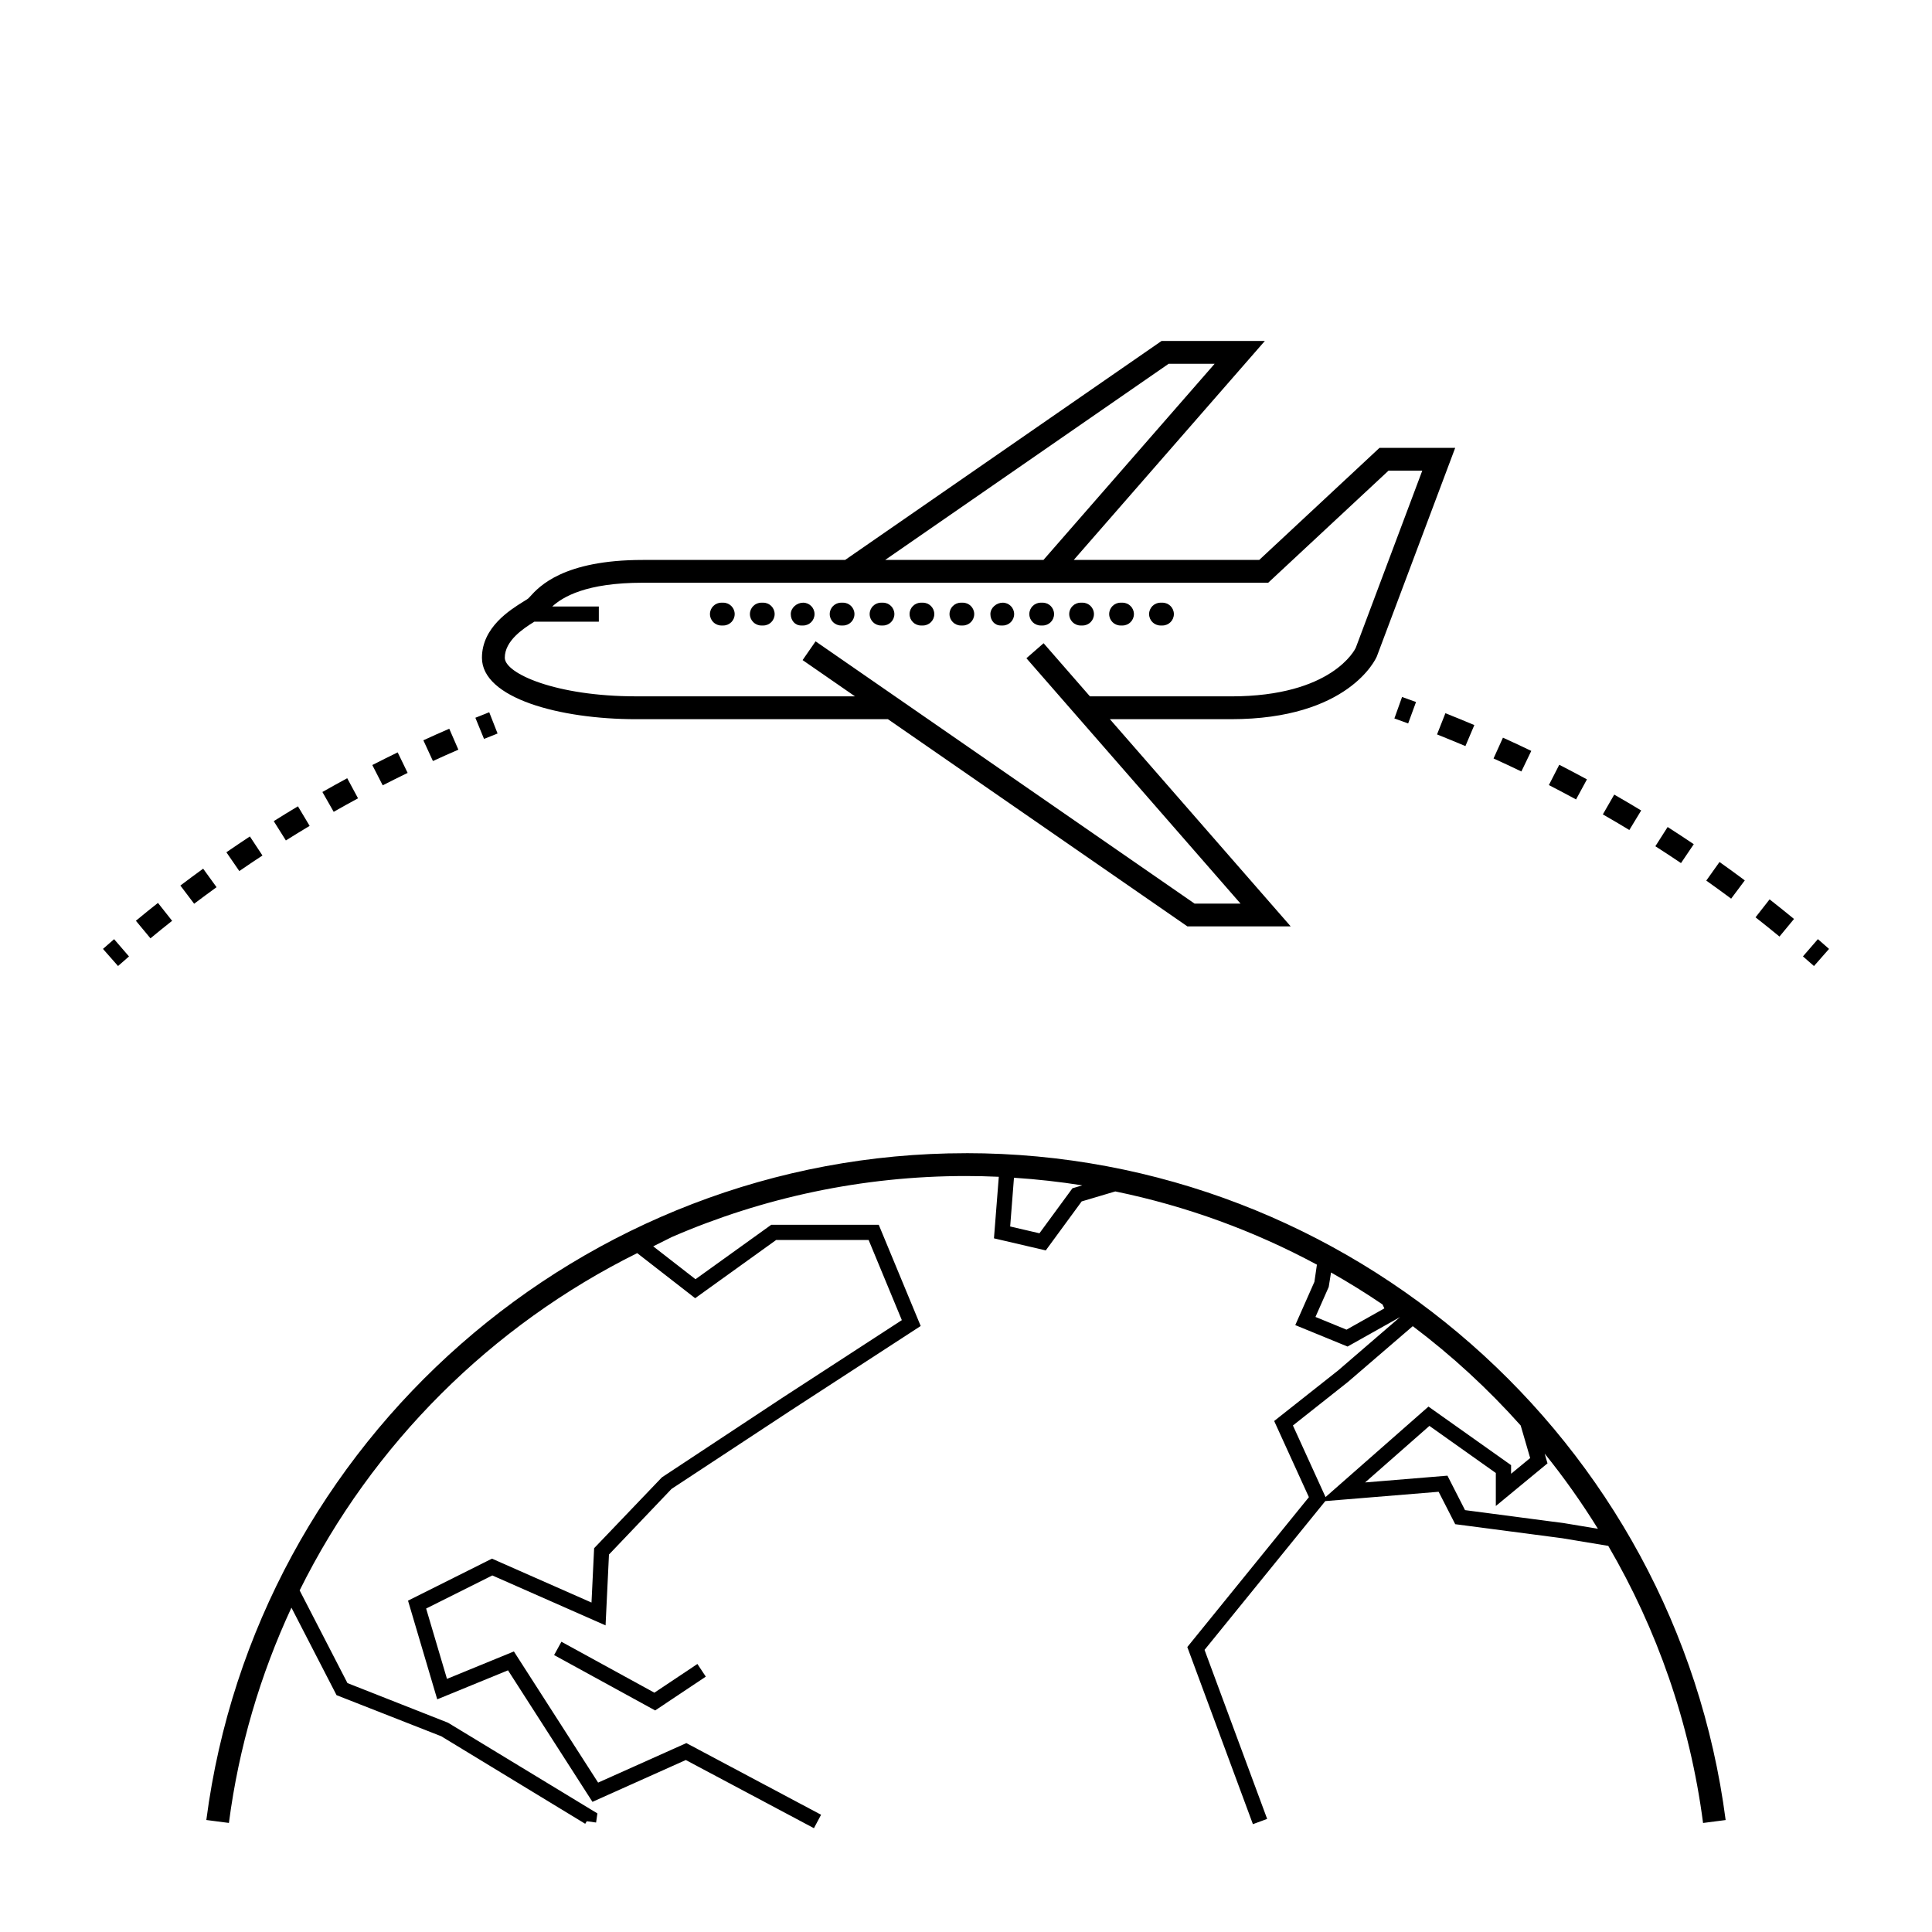 <?xml version="1.0" encoding="UTF-8"?>
<!-- Uploaded to: ICON Repo, www.svgrepo.com, Generator: ICON Repo Mixer Tools -->
<svg fill="#000000" width="800px" height="800px" version="1.1" viewBox="144 144 512 512" xmlns="http://www.w3.org/2000/svg">
 <g>
  <path d="m381.02 306.74c0-1.668-1.352-3.023-3.023-3.023h-0.504c-1.668 0-3.023 1.355-3.023 3.023 0 1.668 1.352 3.023 3.023 3.023h0.504c1.676 0 3.023-1.355 3.023-3.023z"/>
  <path d="m391.6 306.74c0-1.668-1.355-3.023-3.027-3.023h-0.504c-1.668 0-3.023 1.355-3.023 3.023 0 1.668 1.352 3.023 3.023 3.023h0.504c1.672 0 3.027-1.355 3.027-3.023z"/>
  <path d="m338.7 306.74c0-1.668-1.355-3.023-3.027-3.023h-0.504c-1.668 0-3.023 1.355-3.023 3.023 0 1.668 1.352 3.023 3.023 3.023h0.504c1.672 0 3.027-1.355 3.027-3.023z"/>
  <path d="m370.44 306.74c0-1.668-1.352-3.023-3.023-3.023h-0.504c-1.672 0-3.027 1.355-3.027 3.023 0 1.668 1.355 3.023 3.027 3.023h0.504c1.672 0 3.023-1.355 3.023-3.023z"/>
  <path d="m402.18 306.74c0-1.668-1.352-3.023-3.023-3.023h-0.504c-1.672 0-3.023 1.355-3.023 3.023 0 1.668 1.355 3.023 3.023 3.023h0.504c1.668 0 3.023-1.355 3.023-3.023z"/>
  <path d="m412.76 306.74c0-1.668-1.352-3.023-3.023-3.023s-3.273 1.355-3.273 3.023c0 1.668 1.098 3.023 2.769 3.023h0.508c1.672 0 3.019-1.355 3.019-3.023z"/>
  <path d="m444.5 306.74c0-1.668-1.355-3.023-3.027-3.023h-0.508c-1.668 0-3.023 1.355-3.023 3.023 0 1.668 1.352 3.023 3.023 3.023h0.508c1.672 0 3.027-1.355 3.027-3.023z"/>
  <path d="m455.09 306.74c0-1.668-1.359-3.023-3.031-3.023h-0.504c-1.672 0-3.031 1.355-3.031 3.023 0 1.668 1.359 3.023 3.031 3.023h0.504c1.668 0 3.031-1.355 3.031-3.023z"/>
  <path d="m433.91 306.74c0-1.668-1.355-3.023-3.027-3.023h-0.504c-1.668 0-3.027 1.355-3.027 3.023 0 1.668 1.355 3.023 3.027 3.023h0.504c1.684 0 3.027-1.355 3.027-3.023z"/>
  <path d="m423.34 306.74c0-1.668-1.352-3.023-3.023-3.023h-0.504c-1.672 0-3.031 1.355-3.031 3.023 0 1.668 1.359 3.023 3.031 3.023h0.504c1.672 0 3.023-1.355 3.023-3.023z"/>
  <path d="m349.29 306.74c0-1.668-1.352-3.023-3.023-3.023h-0.504c-1.672 0-3.027 1.355-3.027 3.023 0 1.668 1.355 3.023 3.027 3.023h0.504c1.668 0 3.023-1.355 3.023-3.023z"/>
  <path d="m359.86 306.74c0-1.668-1.352-3.023-3.023-3.023-1.672 0-3.273 1.355-3.273 3.023 0 1.668 1.098 3.023 2.769 3.023h0.508c1.676 0 3.019-1.355 3.019-3.023z"/>
  <path d="m625.76 392.88-3.961 4.574 2.922 2.555 3.996-4.535z"/>
  <path d="m561.67 355.86 2.883-5.316c-2.418-1.316-4.871-2.609-7.332-3.871l-2.754 5.379c2.422 1.246 4.812 2.508 7.203 3.809z"/>
  <path d="m575.79 363.96 3.141-5.176c-2.371-1.426-4.742-2.836-7.144-4.207l-3.016 5.246c2.356 1.355 4.695 2.731 7.019 4.137z"/>
  <path d="m532.35 341.72 2.363-5.566c-2.539-1.078-5.098-2.121-7.668-3.141l-2.215 5.617c2.508 1.004 5.016 2.035 7.519 3.09z"/>
  <path d="m547.18 348.45 2.625-5.453c-2.488-1.195-4.988-2.363-7.508-3.508l-2.492 5.512c2.473 1.125 4.938 2.273 7.375 3.449z"/>
  <path d="m612.96 382.34-3.727 4.762c2.137 1.672 4.246 3.371 6.344 5.098l3.856-4.664c-2.144-1.754-4.297-3.492-6.473-5.195z"/>
  <path d="m596.18 377.37c2.211 1.566 4.41 3.164 6.59 4.785l3.617-4.84c-2.207-1.652-4.449-3.281-6.699-4.875z"/>
  <path d="m589.48 372.73 3.387-5.008c-2.289-1.543-4.602-3.062-6.926-4.555l-3.254 5.098c2.289 1.465 4.559 2.957 6.793 4.465z"/>
  <path d="m519.26 330.04-3.699-1.332-2.035 5.691 3.652 1.32z"/>
  <path d="m273.65 332.75-3.672 1.465 2.293 5.602 3.59-1.434z"/>
  <path d="m219.76 366.73c2.086-1.309 4.18-2.602 6.297-3.863l-3.098-5.184c-2.156 1.285-4.297 2.59-6.414 3.93z"/>
  <path d="m232.43 359.14c2.137-1.215 4.293-2.41 6.453-3.578l-2.867-5.324c-2.207 1.195-4.398 2.414-6.578 3.648z"/>
  <path d="m245.42 352.12c2.191-1.117 4.387-2.215 6.609-3.293l-2.641-5.441c-2.246 1.098-4.492 2.211-6.723 3.356z"/>
  <path d="m207.42 374.84c2.023-1.395 4.07-2.766 6.133-4.125l-3.332-5.047c-2.09 1.375-4.168 2.781-6.227 4.195z"/>
  <path d="m258.73 345.68c2.231-1.027 4.481-2.031 6.742-3.008l-2.414-5.551c-2.301 0.996-4.586 2.016-6.863 3.062z"/>
  <path d="m197.84 374.21c-2.023 1.473-4.047 2.957-6.039 4.469l3.648 4.824c1.965-1.48 3.945-2.949 5.941-4.387z"/>
  <path d="m185.86 383.28c-1.969 1.551-3.914 3.129-5.848 4.731l3.863 4.656c1.898-1.578 3.809-3.117 5.738-4.644z"/>
  <path d="m171.29 395.47 3.992 4.535 2.906-2.539-3.949-4.574z"/>
  <path d="m508.88 317.95 20.762-55.262h-20.059l-31.875 29.703h-49.152l50.645-58.035h-27.371l-83.863 58.035h-53.609c-21.098 0-27.488 7.059-29.895 9.715-0.176 0.191-0.316 0.359-0.441 0.469-0.25 0.211-0.727 0.488-1.309 0.852-3.566 2.215-10.992 6.836-10.992 14.895 0 10.68 20.547 16.27 40.844 16.27h66.746l79.363 54.914h27.379l-47.922-54.914h32.109c31.129-0.004 38.371-15.965 38.641-16.641zm-88.352-25.562h-41.953l75.137-51.988h12.184zm91.445-23.66h8.945l-17.633 46.961c-0.18 0.367-6.207 12.855-33.055 12.855h-37.383l-12.281-14.082-4.555 3.977 56.742 65.023h-12.184l-100.43-69.5-3.441 4.969 13.887 9.609-58.016-0.004c-21.246 0-34.793-6.055-34.793-10.227 0-4.523 4.914-7.742 7.812-9.551h17.109v-4.035h-12.34c2.781-2.523 8.914-6.293 24-6.293h165.73z"/>
  <path d="m292.78 579.08-1.938 3.531 26.781 14.672 13.422-8.957-2.227-3.356-11.402 7.609z"/>
  <path d="m400.01 449.61c-101.64 0-188.19 75.969-201.33 176.71l5.984 0.777c2.629-20.199 8.352-39.348 16.57-57.051l11.957 23.191 27.75 10.891 38.148 23.195 0.414-0.684 2.465 0.352 0.348-2.418-39.586-24.035-26.648-10.5-12.672-24.566c19.262-38.859 50.914-70.262 89.457-89.379l15.359 11.945 21.457-15.422h24.516l8.797 21.234-31.781 20.656-31.805 21.008-17.961 18.777-0.695 14.402-26.375-11.633-22.25 11.129 7.742 26.152 18.758-7.688 22.375 34.855 24.738-11.082 33.957 18.066 1.895-3.562-35.703-18.992-23.383 10.473-22.32-34.758-17.734 7.269-5.523-18.641 17.539-8.77 30.012 13.234 0.902-18.777 16.582-17.391 31.449-20.695 34.578-22.477-11.113-26.816h-28.504l-20.066 14.418-11.203-8.711 4.973-2.484c24.012-10.398 50.387-16.152 77.91-16.152 2.918 0 5.805 0.074 8.699 0.203l-1.281 16.312 13.73 3.199 9.516-12.984 8.914-2.648c18.871 3.883 36.84 10.48 53.426 19.41l-0.66 4.539-5.074 11.48 13.855 5.68 13.914-7.812-16.395 14.133-16.965 13.41 9.199 20.184-32.219 39.719 17.383 46.941 3.777-1.391-16.594-44.797 32.004-39.43 30.031-2.469 4.398 8.59 28.348 3.719 12.211 2.031c12.871 22.035 21.652 46.836 25.121 73.43l5.984-0.777c-13.121-100.76-99.664-176.73-201.3-176.73zm28.199 9.297-8.746 11.926-7.758-1.805 1.008-12.914c6.102 0.395 12.141 1.074 18.102 2.016zm72.633 37.469-8.23-3.371 3.512-7.945 0.613-3.836c4.664 2.637 9.227 5.461 13.648 8.473l0.484 1.039zm66.621 52.766-8.879-1.477-26.336-3.465-4.656-9.133-21.824 1.797 17.043-14.988 17.598 12.484v8.746l13.695-11.301-0.746-2.578c5.106 6.324 9.809 12.977 14.105 19.914zm-17.953-18.746-5.055 4.168v-2.281l-21.895-15.523-27.277 23.98-8.645-18.973 14.551-11.512 17.207-14.809c10.375 7.82 19.949 16.629 28.602 26.324z"/>
 </g>
</svg>